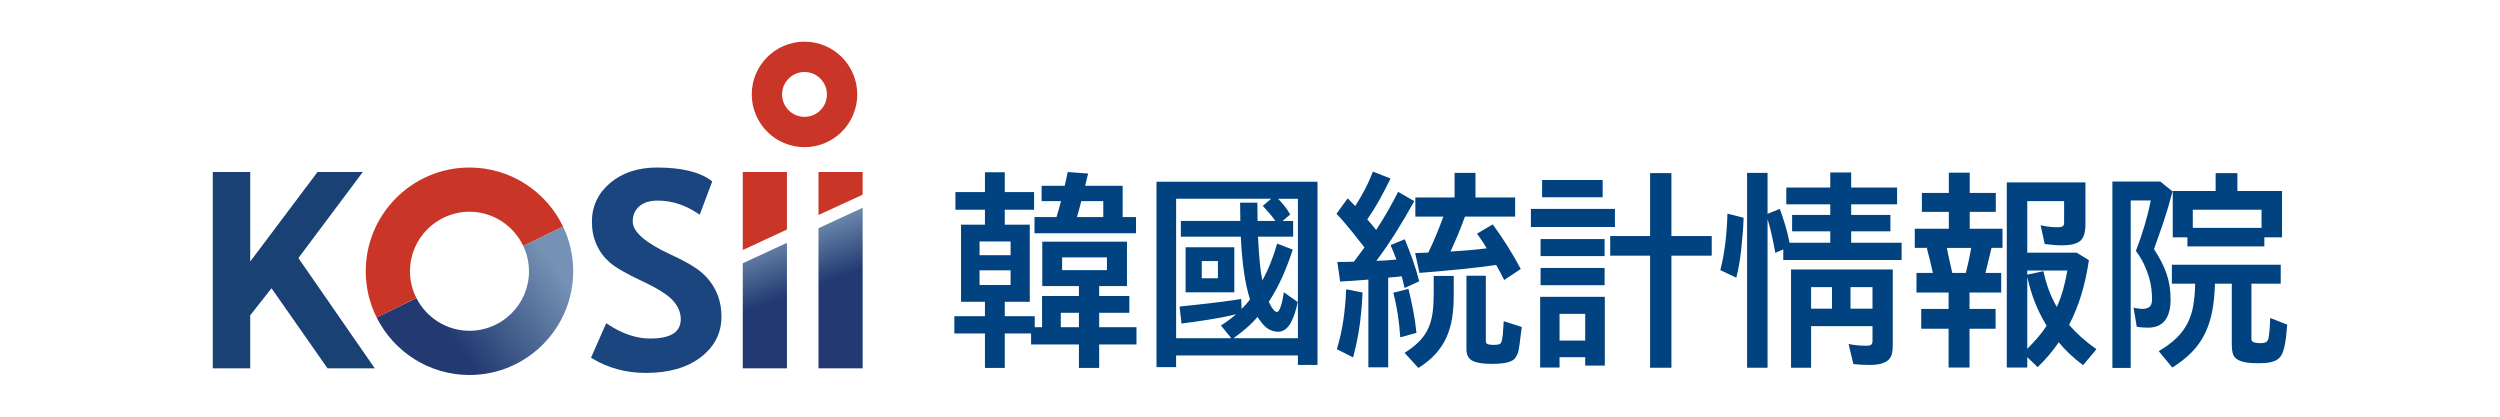 <?xml version="1.0" encoding="UTF-8"?>
<svg id="_레이어_1" data-name="레이어_1" xmlns="http://www.w3.org/2000/svg" version="1.1" xmlns:xlink="http://www.w3.org/1999/xlink" viewBox="0 0 240 40">
  <!-- Generator: Adobe Illustrator 29.1.0, SVG Export Plug-In . SVG Version: 2.1.0 Build 142)  -->
  <defs>
    <style>
      .st0 {
        fill: url(#linear-gradient2);
      }

      .st1 {
        fill: #004380;
      }

      .st2 {
        fill: url(#linear-gradient1);
      }

      .st3 {
        fill: #1a457e;
      }

      .st4 {
        fill: #c93627;
      }

      .st5 {
        fill: url(#linear-gradient);
      }

      .st6 {
        fill: #194174;
      }
    </style>
    <linearGradient id="linear-gradient" x1="-171.215" y1="450.124" x2="-170.609" y2="450.124" gradientTransform="translate(-8028.009 -5151.952) rotate(143.471) scale(19.928 -19.928)" gradientUnits="userSpaceOnUse">
      <stop offset="0" stop-color="#7592b4"/>
      <stop offset="1" stop-color="#223a71"/>
    </linearGradient>
    <linearGradient id="linear-gradient1" x1="-157.51" y1="432.132" x2="-156.904" y2="432.132" gradientTransform="translate(-3550.066 3083.309) rotate(69.829) scale(10.308 -10.308)" xlink:href="#linear-gradient"/>
    <linearGradient id="linear-gradient2" x1="-157.42" y1="431.732" x2="-156.814" y2="431.732" gradientTransform="translate(-3539.332 3078.284) rotate(69.829) scale(10.307 -10.307)" xlink:href="#linear-gradient"/>
  </defs>
  <g>
    <path class="st4" d="M77.233,14.128c-1.393.001-2.671-.57-3.58-1.485-.915-.91-1.485-2.186-1.484-3.579-.001-1.393.569-2.669,1.484-3.58.909-.914,2.186-1.484,3.58-1.484,1.393-.001,2.669.569,3.58,1.484.915.91,1.484,2.187,1.484,3.58.001,1.393-.569,2.669-1.484,3.58-.911.913-2.185,1.484-3.576,1.484h-.004ZM75.71,7.542c-.392.397-.628.921-.63,1.522.002.601.238,1.126.63,1.522.396.394.921.629,1.523.63.602-.001,1.124-.237,1.52-.63.395-.397.63-.921.632-1.522-.002-.601-.238-1.126-.632-1.522-.396-.393-.918-.629-1.52-.63-.602.001-1.127.237-1.523.63"/>
    <path class="st5" d="M54.048,21.735l-3.821,1.868c.353.74.555,1.564.555,2.439,0,3.15-2.562,5.712-5.712,5.712-2.226,0-4.153-1.282-5.095-3.143l-3.817,1.865c1.633,3.271,5.014,5.524,8.912,5.524,5.491,0,9.958-4.468,9.958-9.958,0-1.542-.352-3.003-.98-4.307Z"/>
    <polygon class="st2" points="71.306 25.272 71.306 35.358 75.546 35.358 75.546 23.31 71.306 25.272"/>
    <path class="st4" d="M39.356,26.042c0-3.151,2.562-5.714,5.713-5.714,2.276,0,4.241,1.342,5.158,3.275l3.821-1.867c-1.609-3.342-5.029-5.653-8.979-5.653-5.491,0-9.958,4.468-9.958,9.959,0,1.592.377,3.097,1.046,4.434l3.817-1.865c-.392-.773-.618-1.646-.618-2.57"/>
    <polygon class="st4" points="78.574 16.509 78.574 20.636 82.815 18.69 82.815 16.509 78.574 16.509"/>
    <polygon class="st4" points="75.546 16.509 71.306 16.509 71.306 24.001 75.546 22.037 75.546 22.023 75.546 16.509"/>
    <polygon class="st0" points="82.815 19.947 78.574 21.907 78.574 35.357 78.575 35.359 82.815 35.359 82.815 19.947"/>
    <polygon class="st6" points="34.831 16.509 30.484 16.509 24.021 25.109 24.021 16.509 20.428 16.509 20.428 35.359 24.021 35.359 24.021 30.27 26.066 27.673 31.442 35.359 35.978 35.359 28.645 24.775 34.831 16.509"/>
    <path class="st3" d="M67.383,26.186c-.604-.525-1.591-1.106-2.938-1.723-2.457-1.123-3.703-2.197-3.703-3.192,0-.605.201-1.08.618-1.454.413-.372,1.011-.559,1.776-.559,1.336,0,2.627.411,3.835,1.221l.202.134,1.204-3.199-.104-.078c-1.111-.832-2.863-1.253-5.206-1.253-1.812,0-3.321.498-4.484,1.477-1.168.986-1.761,2.241-1.761,3.735,0,.796.151,1.532.446,2.19.296.659.723,1.236,1.273,1.715.55.482,1.576,1.072,3.14,1.806,1.502.707,2.502,1.345,2.974,1.902.463.547.698,1.125.698,1.721,0,1.259-.961,1.871-2.94,1.871-1.311,0-2.665-.455-4.028-1.349l-.19-.124-1.458,3.315.13.077c1.525.918,3.258,1.383,5.15,1.383,2.181,0,3.949-.508,5.257-1.509,1.317-1.01,1.985-2.316,1.985-3.881,0-.863-.162-1.659-.479-2.362-.318-.706-.787-1.333-1.395-1.863"/>
  </g>
  <g>
    <path class="st1" d="M96.458,28.972v1.386h2.877v1.055h.703v-3h3.538v-.952h-3.518v-4.262h8.132v4.262h-2.669v.952h2.896v1.614h-2.896v1.386h3.58v1.655h-3.58v2.256h-1.945v-2.256h-4.593v-1.055h-2.525v3.311h-1.903v-3.311h-2.938v-1.655h2.938v-1.386h-2.297v-7.407h2.297v-1.428h-2.835v-1.696h2.835v-1.904h1.903v1.904h2.814v1.696h-2.814v1.428h2.401v7.407h-2.401ZM94.037,24.502h2.979v-1.324h-2.979v1.324ZM94.037,27.358h2.979v-1.407h-2.979v1.407ZM104.465,16.66c-.055.193-.107.39-.155.59s-.093.397-.134.59h3.6v3h1.282v1.552h-9.746v-1.552h2.111c.069-.234.141-.479.217-.735.076-.255.148-.521.217-.797h-1.862v-1.469h2.214c.054-.234.106-.462.155-.683.048-.221.093-.434.134-.641l1.966.145ZM101.838,31.413h1.738v-1.386h-1.738v1.386ZM101.962,25.93h4.304v-1.22h-4.304v1.22ZM103.803,19.309c-.07.276-.138.538-.207.786s-.138.497-.207.745h2.525v-1.531h-2.11Z"/>
    <path class="st1" d="M124.598,35.035v-.91h-11.691v1.117h-1.883v-17.794h15.456v17.588h-1.883ZM119.197,29.655c.152-.152.293-.3.424-.445.131-.145.259-.3.383-.465-.235-.717-.424-1.566-.569-2.545s-.252-2.138-.321-3.477h-5.753v-1.51h5.711l-.021-1.759h1.656l.021,1.759h1.718c-.179-.248-.363-.479-.548-.693-.187-.214-.411-.466-.672-.756l.806-.683h-9.125v13.387h5.297l-.993-1.22c.524-.331,1.007-.69,1.449-1.076-.869.207-1.745.38-2.628.517-.883.138-1.752.263-2.607.372l-.187-1.634c.372-.042.797-.086,1.273-.134s.975-.104,1.5-.166c.523-.062,1.055-.127,1.592-.197.539-.069,1.056-.145,1.552-.228l.041.952ZM113.818,28.061v-4.324h4.676v4.324h-4.676ZM115.369,26.716h1.552v-1.655h-1.552v1.655ZM120.729,30.42c-.331.386-.693.748-1.087,1.087-.393.338-.803.659-1.231.962h6.187v-13.387h-1.903c.193.193.393.417.6.672.206.255.393.535.558.838l-.724.621h1.014v1.51h-3.372c.041.869.093,1.649.155,2.338.062.69.148,1.311.258,1.862.304-.551.573-1.124.807-1.717.234-.593.441-1.2.621-1.821l1.49.579c-.276.87-.6,1.725-.973,2.566-.372.842-.814,1.655-1.325,2.442.07.152.142.293.218.424.075.131.162.252.258.362.097.124.2.186.311.186.083,0,.158-.069.228-.207.097-.179.179-.414.248-.703.069-.29.13-.614.186-.973l1.325.931c-.07.4-.172.797-.311,1.19-.138.393-.296.728-.475,1.004-.304.441-.67.662-1.097.662-.276,0-.559-.072-.849-.217-.29-.145-.593-.445-.911-.9-.041-.042-.08-.089-.113-.145-.035-.055-.065-.11-.093-.166Z"/>
    <path class="st1" d="M131.364,35.262v-8.422c-.952.083-1.856.145-2.711.186l-.269-1.883h.786c.262,0,.53-.007.806-.021.166-.234.335-.462.507-.683.172-.221.341-.448.507-.683-.194-.234-.376-.465-.548-.693-.173-.228-.348-.452-.528-.672-.263-.317-.521-.631-.776-.941s-.535-.617-.838-.921l1.076-1.49c.124.124.245.248.362.372s.238.248.362.372c.318-.497.622-1.017.911-1.562.289-.545.551-1.128.786-1.748l1.697.662c-.359.731-.714,1.414-1.065,2.048s-.742,1.262-1.169,1.883c.152.166.296.331.434.497.138.165.276.338.414.517.786-1.2,1.49-2.421,2.11-3.662l1.551.889c-.593,1.076-1.19,2.09-1.79,3.042-.599.952-1.217,1.849-1.851,2.69.634-.014,1.275-.055,1.925-.124-.083-.221-.17-.445-.259-.672-.09-.228-.19-.466-.3-.714l1.366-.559c.289.704.545,1.366.765,1.987.221.621.428,1.304.621,2.048l-1.407.641c-.041-.193-.087-.383-.135-.569s-.093-.369-.134-.548c-.456.042-.89.083-1.304.124v8.608h-1.903ZM130.805,28.082c-.041.993-.128,1.997-.258,3.011-.131,1.014-.349,2.086-.652,3.217l-1.552-.786c.29-.993.5-1.948.631-2.866.13-.917.217-1.88.258-2.887l1.573.31ZM134.427,32.386c-.055-.772-.135-1.504-.238-2.193-.104-.69-.245-1.386-.424-2.09l1.449-.373c.165.69.314,1.366.445,2.028.131.662.238,1.394.321,2.193l-1.551.434ZM139.558,28.413c0,.759-.052,1.466-.155,2.121-.103.655-.282,1.269-.538,1.842-.255.572-.604,1.103-1.045,1.593-.441.489-.993.941-1.655,1.355l-1.325-1.449c.593-.372,1.076-.755,1.449-1.149.372-.393.655-.814.848-1.262.194-.448.324-.934.394-1.459.069-.524.104-1.096.104-1.717v-1.8h1.924v1.925ZM144.399,26.882c-.11-.234-.23-.472-.362-.714-.131-.241-.266-.486-.404-.735-.552.083-1.093.155-1.625.217-.53.062-1.086.124-1.666.186-.579.062-1.203.121-1.872.176-.67.055-1.404.117-2.204.186l-.413-1.904c.221-.014.435-.021.641-.021.207,0,.414-.007.621-.021.317-.662.59-1.272.817-1.831.228-.559.439-1.1.631-1.624h-2.69v-1.842h3.766v-2.359h2.007v2.359h3.807v1.842h-4.821c-.194.552-.411,1.114-.652,1.686-.241.573-.486,1.128-.734,1.666.662-.041,1.272-.086,1.831-.134.558-.048,1.107-.107,1.645-.176-.152-.262-.307-.51-.465-.745-.159-.234-.314-.455-.466-.662l1.51-.89c.469.635.939,1.325,1.408,2.069s.897,1.483,1.282,2.214l-1.593,1.055ZM146.096,31.393c-.055.331-.097.628-.124.889-.028.262-.055.497-.083.704-.028.22-.058.417-.093.59s-.08.321-.134.445c-.07.152-.149.283-.238.393-.089.11-.224.203-.404.279s-.417.135-.714.176c-.296.042-.68.062-1.149.062-.827,0-1.431-.1-1.81-.3s-.569-.569-.569-1.107v-7.056h1.862v6.29c0,.152.069.248.207.29.138.041.324.062.558.062.235,0,.407-.021.518-.062.11-.042.186-.131.227-.269.055-.179.097-.41.124-.693.028-.283.055-.7.083-1.252l1.738.559Z"/>
    <path class="st1" d="M146.965,21.792v-1.738h8.069v1.738h-8.069ZM152.179,35.097v-.807h-2.462v.993h-1.862v-6.787h6.207v6.601h-1.883ZM147.896,24.585v-1.635h6.146v1.635h-6.146ZM147.896,27.379v-1.655h6.146v1.655h-6.146ZM148.042,18.936v-1.655h5.814v1.655h-5.814ZM149.717,32.696h2.462v-2.566h-2.462v2.566ZM158.408,35.303v-10.759h-3.828v-1.883h3.828v-6.042h2.048v6.042h3.87v1.883h-3.87v10.759h-2.048Z"/>
    <path class="st1" d="M167.387,20.902c-.013.469-.041.962-.083,1.48-.041.517-.089,1.035-.145,1.552s-.124,1.011-.206,1.48c-.083.469-.173.883-.27,1.241l-1.531-.724c.207-.8.365-1.655.476-2.566.11-.91.179-1.862.207-2.856l1.551.393ZM167.719,35.303v-18.705h1.966v3.932l1.179-.476c.179.497.352,1.017.518,1.562.165.545.303,1.107.413,1.687h3.911v-1.097h-3.663v-1.573h3.663v-1.014h-4.222v-1.614h4.222v-1.449h2.007v1.449h4.407v1.614h-4.407v1.014h3.765v1.573h-3.765v1.097h4.842v1.655h-11.36v-1.014l-.765.331c-.097-.551-.207-1.107-.331-1.666-.124-.559-.262-1.086-.413-1.583v14.277h-1.966ZM181.706,33.131c0,.29-.024.551-.072.786-.048.234-.152.434-.31.6-.159.165-.387.292-.683.383-.296.089-.686.134-1.169.134-.276,0-.531-.007-.765-.021-.235-.014-.497-.035-.786-.062l-.456-1.925c.358.069.675.114.952.135.275.021.51.031.703.031.276,0,.452-.038.528-.114s.113-.197.113-.362v-1.407h-5.896v3.993h-1.925v-9.435h9.766v7.263ZM173.864,29.634h2.007v-2.069h-2.007v2.069ZM177.65,27.565v2.069h2.11v-2.069h-2.11Z"/>
    <path class="st1" d="M187.065,35.283v-3.724h-2.628v-1.904h2.628v-1.573h-3.083v-1.883h1.573c-.083-.372-.172-.762-.269-1.169s-.2-.81-.311-1.211l.083-.021h-1.241v-1.842h3.27v-1.614h-2.587v-1.821h2.587v-1.945h2.007v1.945h2.503v1.821h-2.503v1.614h3.145v1.842h-1.055c-.111.442-.211.859-.3,1.252-.09.393-.183.776-.28,1.149h1.51v1.883h-3.041v1.573h2.503v1.904h-2.503v3.724h-2.008ZM188.72,26.199c.206-.8.379-1.6.517-2.4h-2.338c.069.386.152.779.248,1.179s.187.807.269,1.221h1.304ZM199.976,35.055c-.897-.662-1.676-1.393-2.338-2.193-.607.882-1.282,1.676-2.027,2.379l-.993-.952v.993h-1.966v-17.774h7.552v3.994c0,.828-.176,1.376-.528,1.645-.352.269-.914.404-1.686.404-.276,0-.538-.01-.786-.031-.248-.021-.552-.052-.911-.093l-.393-1.8c.331.069.617.117.858.145.242.028.5.042.776.042s.448-.038.517-.114c.07-.076.104-.176.104-.3v-2.09h-3.538v4.945h4.738l1.18.724c-.166,1.145-.404,2.235-.715,3.269-.31,1.035-.707,2.014-1.19,2.938.732.841,1.607,1.621,2.628,2.338l-1.282,1.531ZM194.618,25.972v.393l1.551-.331c.262,1.255.69,2.4,1.283,3.435.262-.58.472-1.162.63-1.749.159-.586.287-1.169.383-1.748h-3.849ZM194.618,33.483c.358-.359.693-.718,1.003-1.076.311-.359.597-.738.859-1.138-.428-.69-.797-1.421-1.107-2.193-.31-.772-.562-1.607-.755-2.503v6.911Z"/>
    <path class="st1" d="M208.563,18.378c-.276,1.062-.562,2.031-.858,2.907-.296.876-.604,1.755-.921,2.638.552.828.955,1.617,1.21,2.369.255.752.383,1.569.383,2.452,0,.869-.176,1.538-.528,2.007-.352.469-.9.704-1.645.704-.4,0-.758-.028-1.075-.083l-.311-1.863c.069.028.117.049.145.062.028.014.083.021.166.021.096.028.186.041.269.041.082,0,.172.007.269.021.289,0,.517-.066.682-.197.166-.131.248-.376.248-.734,0-.29-.021-.618-.062-.983s-.121-.748-.238-1.149c-.118-.4-.277-.81-.476-1.231-.2-.421-.459-.845-.776-1.273.317-.814.6-1.645.849-2.493s.441-1.631.579-2.349h-1.924v16.078h-1.759v-17.899h4.593l1.179.952ZM219.571,31.165c-.042.497-.08.904-.114,1.221-.035.318-.093.648-.176.993-.055.248-.131.466-.228.652s-.23.341-.403.465c-.173.124-.404.217-.693.28-.29.062-.656.093-1.097.093-.58,0-1.039-.034-1.376-.103-.339-.069-.6-.176-.786-.321-.187-.145-.307-.328-.363-.548s-.082-.483-.082-.786v-5.877h-1.615c-.028.98-.117,1.863-.269,2.648-.152.786-.386,1.504-.703,2.152-.318.649-.732,1.234-1.242,1.759-.51.524-1.138,1.02-1.883,1.49l-1.303-1.573c.703-.413,1.275-.838,1.718-1.272.441-.434.793-.91,1.055-1.428.262-.518.445-1.083.548-1.697.104-.614.162-1.307.176-2.08h-2.235v-1.821h10.45v1.821h-2.814v5.297c0,.166.079.276.238.331.159.055.363.083.611.083.275,0,.469-.038.579-.114.111-.075.187-.217.228-.424.028-.193.055-.424.083-.693s.048-.665.062-1.19l1.635.641ZM209.991,23.654v-.869h-1.407v-4.449h4.117v-1.718h2.09v1.718h4.283v4.449h-1.697v.869h-7.387ZM210.508,21.875h6.601v-1.738h-6.601v1.738Z"/>
  </g>
</svg>